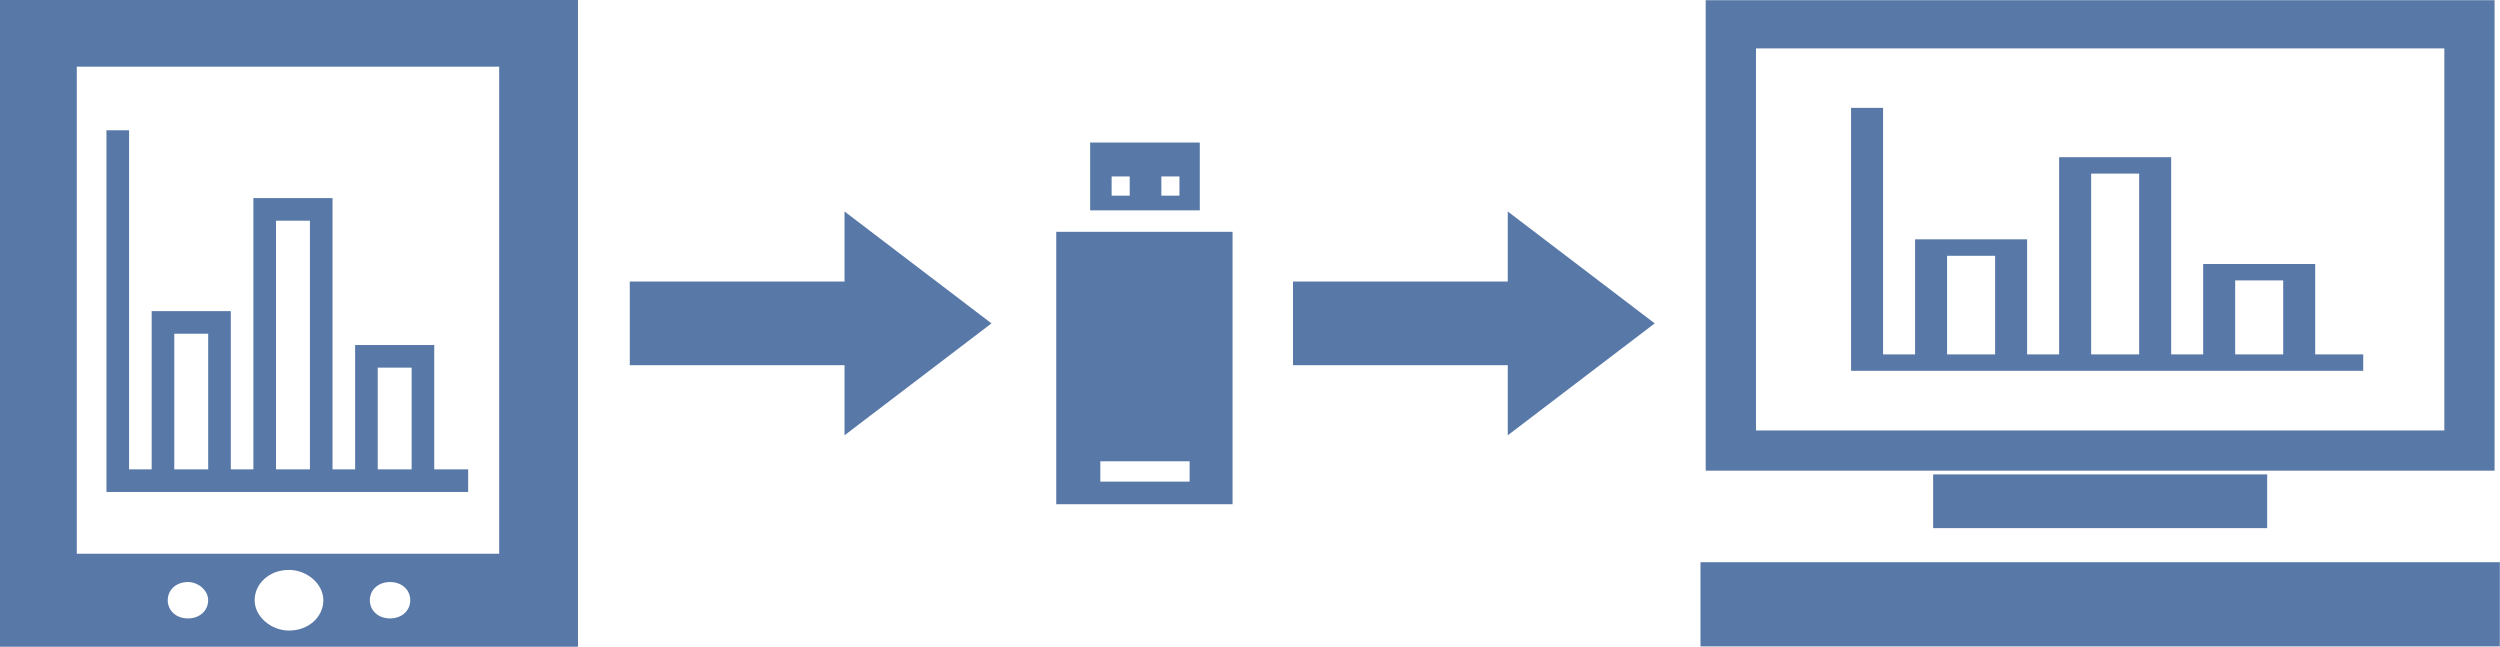 <?xml version="1.0" encoding="UTF-8" standalone="no"?>
<svg
   xmlns:dc="http://purl.org/dc/elements/1.1/"
   xmlns:cc="http://creativecommons.org/ns#"
   xmlns:rdf="http://www.w3.org/1999/02/22-rdf-syntax-ns#"
   xmlns:svg="http://www.w3.org/2000/svg"
   xmlns="http://www.w3.org/2000/svg"
   xmlns:sodipodi="http://sodipodi.sourceforge.net/DTD/sodipodi-0.dtd"
   xmlns:inkscape="http://www.inkscape.org/namespaces/inkscape"
   height="228.881"
   width="884.723"
   viewBox="0 0 884.723 228.881"
   version="1.1"
   id="svg5"
   sodipodi:docname="PIOPII-5-1.svg"
   inkscape:version="0.92.1 r15371">
  <defs
     id="defs9" />
  <sodipodi:namedview
     pagecolor="#ffffff"
     bordercolor="#666666"
     borderopacity="1"
     objecttolerance="10"
     gridtolerance="10"
     guidetolerance="10"
     inkscape:pageopacity="0"
     inkscape:pageshadow="2"
     inkscape:window-width="1440"
     inkscape:window-height="837"
     id="namedview7"
     showgrid="false"
     fit-margin-top="0"
     fit-margin-left="0"
     fit-margin-right="0"
     fit-margin-bottom="0"
     inkscape:zoom="0.65186406"
     inkscape:cx="535.09528"
     inkscape:cy="-118.7535"
     inkscape:window-x="-8"
     inkscape:window-y="-8"
     inkscape:window-maximized="1"
     inkscape:current-layer="svg5" />
  <g
     id="g5099">
    <g
       transform="translate(37.675,46.102)"
       id="g3">
      <path
         style="fill:#5878a8"
         inkscape:connector-curvature="0"
         d="M 24,21 V 30 h 3 v -9 z m -18,-3 V 30 H 9 V 18 Z M 15,8 V 30 h 3 V 8 Z M 0,0 H 2 V 30 H 4 V 16 h 7 V 30 h 2 V 6 h 7 V 30 h 2 V 19 h 7 V 30 h 3 v 2 h -3 l -7,2e-6 L 20,32 h -7 -2 l -7,2e-6 L 0,32 Z"
         transform="matrix(4,0,0,4,7.6293936e-6,0)"
         id="path1" />
    </g>
    <g
       transform="matrix(1.788,0,0,1.788,-12.159,0)"
       id="g4489">
      <path
         style="fill:#5878a8"
         inkscape:connector-curvature="0"
         id="path1-4"
         transform="matrix(4,0,0,4,6.8,0)"
         d="m 19.3,28.8 c -0.6,0 -1,0.4 -1,0.9 0,0.5 0.4,0.9 1,0.9 0.6,0 1,-0.4 1,-0.9 0,-0.5 -0.4,-0.9 -1,-0.9 z m -10,0 c -0.6,0 -1,0.4 -1,0.9 0,0.5 0.4,0.9 1,0.9 0.6,0 1,-0.4 1,-0.9 0,-0.5 -0.5,-0.9 -1,-0.9 z m 5,-0.6 c -1,0 -1.7,0.7 -1.7,1.5 0,0.8 0.8,1.5 1.7,1.5 1,0 1.7,-0.7 1.7,-1.5 0,-0.8 -0.8,-1.5 -1.7,-1.5 z M 3.8,3.3 V 27.4 H 24.7 V 3.3 Z M 0,0 H 28.6 V 32 H 0 Z" />
    </g>
  </g>
  <g
     id="g5105"
     transform="translate(3.7677964e-7,-14.998)">
    <g
       transform="matrix(2.21,0,0,2.21,601.783,-12.031)"
       id="g4502">
      <path
         style="fill:#5878a8"
         inkscape:connector-curvature="0"
         id="path1-7"
         transform="matrix(4,0,0,4,0,12.264)"
         d="M 0,22.497 H 32 V 25.868 H 0 Z M 9.314,18.982 H 22.686 v 2.153 H 9.314 Z M 2.222,1.929 V 17.223 H 29.778 V 1.929 Z M 0.209,0 H 31.79 V 18.833 H 0.209 Z" />
    </g>
    <g
       transform="matrix(1.416,0,0,0.727,655.07,53.171)"
       id="g3-0">
      <path
         style="fill:#5878a8"
         inkscape:connector-curvature="0"
         d="M 24,21 V 30 h 3 v -9 z m -18,-3 V 30 H 9 V 18 Z M 15,8 V 30 h 3 V 8 Z M 0,0 H 2 V 30 H 4 V 16 h 7 V 30 h 2 V 6 h 7 V 30 h 2 V 19 h 7 V 30 h 3 v 2 h -3 l -7,2e-6 L 20,32 h -7 -2 l -7,2e-6 L 0,32 Z"
         transform="matrix(4,0,0,4,7.6293936e-6,0)"
         id="path1-2" />
    </g>
  </g>
  <g
     id="g4543"
     transform="translate(340.992,50.441)">
    <path
       d="M 3.9,28.2 V 30 H 11.8 V 28.2 Z M 0,7.9 H 15.6 V 32 H 0 Z M 9.3,3 V 4.7 H 10.9 V 3 Z M 4.9,3 V 4.7 H 6.5 V 3 Z M 3,0 H 12.7 V 6 H 3 Z"
       transform="matrix(4,0,0,4,32.8,0)"
       id="path1-5"
       inkscape:connector-curvature="0"
       style="fill:#5878a8" />
  </g>
  <g
     id="g5065"
     transform="translate(222.87,50.441)">
    <path
       d="M 19,0 32,9.9 19,19.8 V 13.6 H 0 V 6.2 h 19 z"
       transform="matrix(4,0,0,4,0,24.4)"
       id="path1-0"
       inkscape:connector-curvature="0"
       style="fill:#5878a8" />
  </g>
  <g
     id="g5065-0"
     transform="translate(457.581,50.441)">
    <path
       d="M 19,0 32,9.9 19,19.8 V 13.6 H 0 V 6.2 h 19 z"
       transform="matrix(4,0,0,4,0,24.4)"
       id="path1-0-8"
       inkscape:connector-curvature="0"
       style="fill:#5878a8" />
  </g>
</svg>
